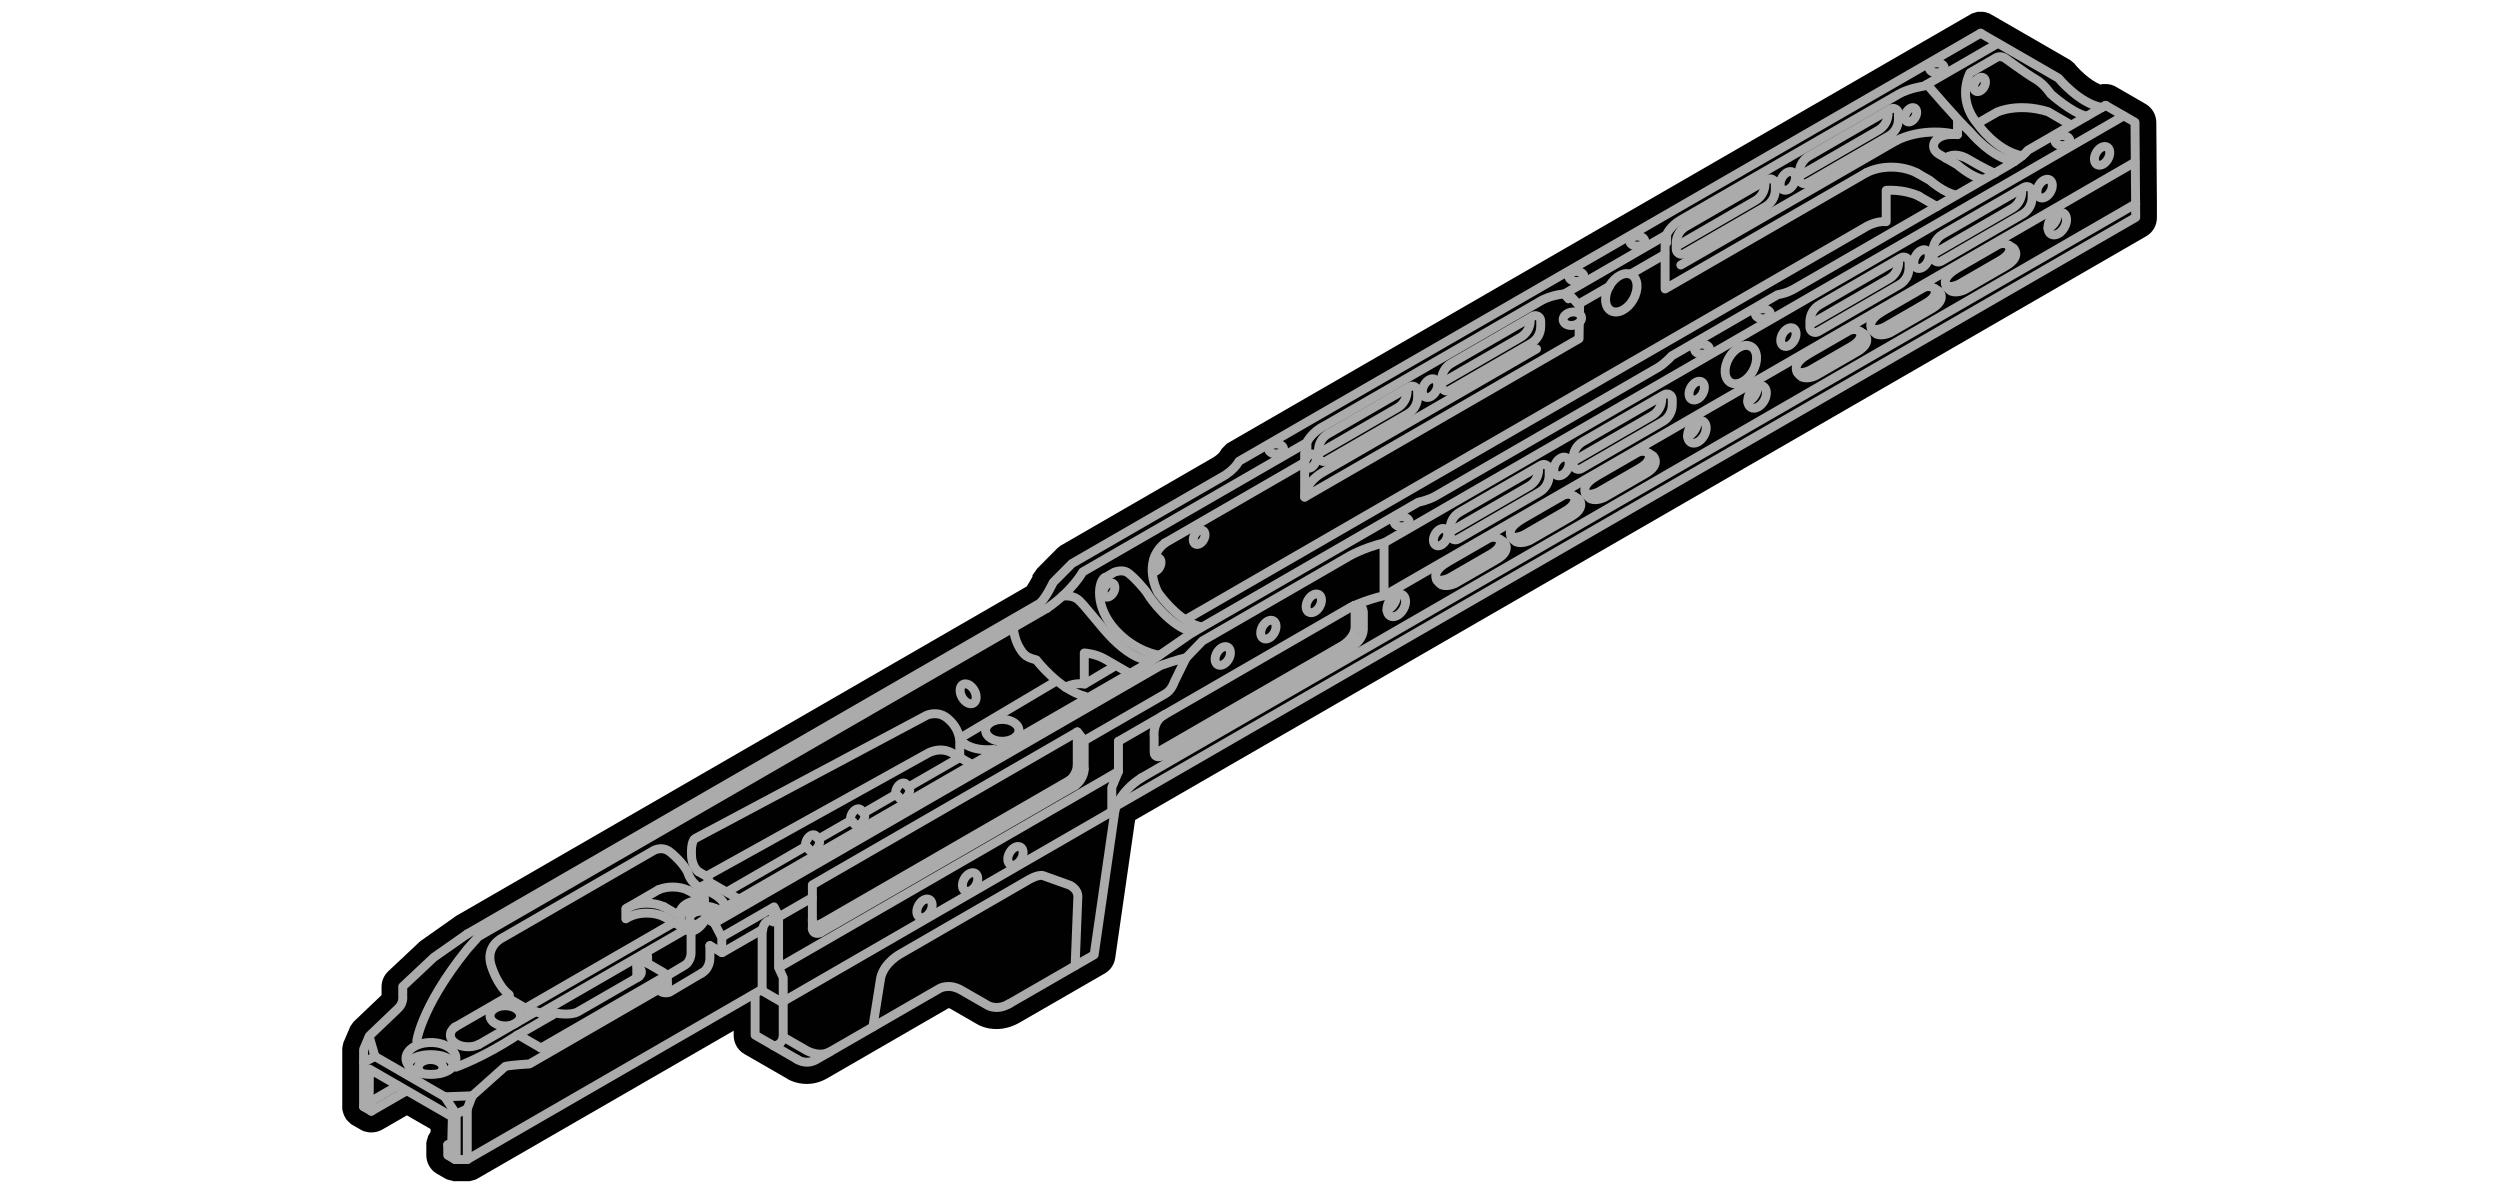 <?xml version="1.0" encoding="UTF-8"?>
<svg id="Layer_1" xmlns="http://www.w3.org/2000/svg" version="1.1" viewBox="0 0 210 100">
  <!-- Generator: Adobe Illustrator 29.0.0, SVG Export Plug-In . SVG Version: 2.1.0 Build 186)  -->
  <defs>
    <style>
      .st0 {
        fill: #010101;
      }

      .st1 {
        fill: none;
        stroke: #ababab;
        stroke-linecap: round;
        stroke-linejoin: round;
        stroke-width: .75px;
      }
    </style>
  </defs>
  <path class="st0" d="M38.05,99.2l-.11-.03c-.05,0-.11-.02-.17-.04-.06-.02-.25-.07-.25-.07l-.15-.08-.66-.38c-.56-.32-.9-.92-.9-1.56v-1.07l.03-.11c.01-.07.03-.12.04-.15.02-.06.03-.11.05-.16l.03-.13.21-.34v-.24s-1.99-1.15-1.99-1.15l-2.08,1.2c-.25.14-.52.22-.81.23h-.1s-.14,0-.14,0c-.15-.01-.28-.04-.4-.08l-.11-.02-.23-.12-.82-.47-.1-.1c-.07-.06-.14-.12-.2-.19l-.09-.1-.12-.2c-.04-.07-.09-.17-.13-.29-.04-.1-.05-.19-.07-.26l-.03-.11v-.21s0-4.93,0-4.93l.09-.45.59-1.38.27-.38,2.35-2.24v-.7c0-.5.21-.97.57-1.31l2.64-2.48.09-.07,2.82-1.99.03-.03.09-.05.11-.08.05-.02,47.78-27.59s.08-.1.11-.16c.16-.25.29-.5.39-.68v-.11l.4-.57,1.71-1.72.24-.19,12.86-7.43c.1-.06.16-.11.23-.16.16-.13.3-.28.36-.39l.09-.15.43-.44L165.63,1.14l.13-.04c.07-.03.16-.05.26-.08l.13-.03h.22c.11,0,.22,0,.33.02.11.02.21.05.27.08l.11.03.19.1,6.65,3.84.33.28.08.1.2.23c.16.17.39.4.66.63.42.36.86.64,1.24.8.04,0,.21-.04.21-.04,0,0,.18,0,.19,0,.19,0,.31.01.42.04l.09.02.1.04.13.04.2.11,2.46,1.42c.55.32.9.91.9,1.55l.05,6.66v.03s0,.2,0,.2v1.1c.01.64-.33,1.25-.89,1.57l-84.94,49.04-1.67,11.59c-.08.55-.4,1.03-.88,1.3l-7.16,4.13c-.61.35-1.28.54-1.93.54h0c-.89,0-1.49-.31-1.77-.49l-2.1-1.21s-.1-.05-.15-.06l-10.26,5.93c-.55.3-1.1.44-1.65.44-.91,0-1.54-.34-1.83-.54l-3.42-1.97c-.56-.32-.9-.92-.9-1.56v-.4l-21.64,12.49-.1.03c-.08.03-.16.05-.2.06l-.24.06h-.19s-1.21,0-1.21,0Z"/>
  <g>
    <g>
      <path class="st1" d="M169.88,18l-6.83,3.95c-.3.17-.68-.04-.68-.39v-.46c0-.59.31-1.13.82-1.42l6.83-3.95c.3-.17.68.04.68.39v.46c0,.59-.31,1.13-.82,1.42Z"/>
      <path class="st1" d="M169.83,15.93v.16c0,.59-.31,1.13-.82,1.42l-6.59,3.81"/>
    </g>
    <g>
      <path class="st1" d="M159.54,23.92l-6.83,3.95c-.3.17-.68-.04-.68-.39v-.46c0-.59.31-1.13.82-1.42l6.83-3.95c.3-.17.68.04.68.39v.46c0,.59-.31,1.13-.82,1.42Z"/>
      <path class="st1" d="M159.49,21.84v.16c0,.59-.31,1.13-.82,1.42l-6.59,3.81"/>
    </g>
    <g>
      <path class="st1" d="M139.65,35.42l-6.83,3.95c-.3.17-.68-.04-.68-.39v-.46c0-.59.31-1.13.82-1.42l6.83-3.95c.3-.17.68.04.68.39v.46c0,.59-.31,1.13-.82,1.42Z"/>
      <path class="st1" d="M139.59,33.34v.16c0,.59-.31,1.13-.82,1.42l-6.59,3.81"/>
    </g>
    <g>
      <ellipse class="st1" cx="172.81" cy="18.78" rx="1.03" ry=".68" transform="translate(70.14 159.05) rotate(-60)"/>
      <path class="st1" d="M172.85,17.88c.01.22-.05.49-.19.73-.16.28-.39.48-.62.57"/>
    </g>
    <g>
      <ellipse class="st1" cx="142.54" cy="36.27" rx="1.03" ry=".68" transform="translate(39.86 141.58) rotate(-60)"/>
      <path class="st1" d="M142.58,35.36c.01.22-.05.49-.19.73-.16.28-.39.48-.62.57"/>
    </g>
    <g>
      <ellipse class="st1" cx="117.28" cy="50.85" rx="1.03" ry=".68" transform="translate(14.61 126.99) rotate(-60)"/>
      <path class="st1" d="M117.32,49.94c.01.22-.05.49-.19.73-.16.28-.39.48-.62.57"/>
    </g>
    <ellipse class="st1" cx="121" cy="45.12" rx=".79" ry=".52" transform="translate(21.43 127.35) rotate(-60)"/>
    <path class="st1" d="M58.05,78.02v1.98s.04.78-.6,1.12l-1.39.83"/>
    <path class="st1" d="M58.94,81.74l-2.71,1.61s-.52.2-.95-.22"/>
    <path class="st1" d="M59.63,79.43v1.04s.04.88-.69,1.27"/>
    <path class="st1" d="M176.87,8.85l-6.53,3.77c-.4.55-1.64,1.26-1.64,1.26l-17.98,10.38c-.73.42-1.39.49-1.39.49l-8.9,5.14s-.59.65-1.15.98l-18.68,10.79c-.62.36-1.47.53-1.47.53l-19.03,10.99-3.6,2.48-37.19,21.47"/>
    <path class="st1" d="M99.64,52.02l56.97-32.89s.89-.6,1.83-.51v-2.63s1.43-.13,2.75.48"/>
    <polyline class="st1" points="132.68 26.36 132.69 25.49 135.19 24.05"/>
    <path class="st1" d="M129.07,29.31l-18.07,10.43c-1.42.9-1.41,2.02-1.41,2.02l23.05-13.31.02-1.29"/>
    <path class="st1" d="M156.79,14.5l-16.92,9.77v-3.71l.13-.17v-.69s.27-.7,1.19-1.23l18.33-10.58c.82-.47,2.09-.66,2.09-.66l6.18-3.57"/>
    <line class="st1" x1="159.29" y1="11.81" x2="141.19" y2="22.26"/>
    <path class="st1" d="M166.12,10.36l1.62-.93s1.7-.84,4.29-.05l1.8,1.04"/>
    <path class="st1" d="M60.01,77.54l37.48-21.64s1.46-.51,2.16-.66l1.35-1.4,12.26-7.08s1.09-.68,3.02-1.17l62.1-35.85"/>
    <line class="st1" x1="68.23" y1="75.4" x2="65.4" y2="77.03"/>
    <line class="st1" x1="59.57" y1="74.11" x2="58.8" y2="74.55"/>
    <line class="st1" x1="56.58" y1="77.51" x2="44.16" y2="84.68"/>
    <line class="st1" x1="67.66" y1="71.11" x2="61.06" y2="74.92"/>
    <line class="st1" x1="71.41" y1="68.95" x2="68.97" y2="70.35"/>
    <line class="st1" x1="75.16" y1="66.78" x2="72.64" y2="68.24"/>
    <path class="st1" d="M59.45,73.54l18.44-10.24s1.03-.65,2.1-.04l1.66.96"/>
    <polyline class="st1" points="76.37 66.08 80.62 63.63 80.62 62.02"/>
    <path class="st1" d="M90.31,81.12l.23-5.81c0-.65-.67-.95-.67-.95l-2.26-.81c-.48-.11-1.27.39-1.27.39l-10.68,6.17s-1.36.7-1.68,2.01l-.66,4.14"/>
    <line class="st1" x1="90.27" y1="66.01" x2="68.95" y2="78.32"/>
    <line class="st1" x1="89.87" y1="65.53" x2="68.95" y2="77.61"/>
    <path class="st1" d="M93.95,62.27l19.52-11.27s1.14-.58,2.81-.97l63.06-36.41"/>
    <polyline class="st1" points="93.39 68.18 93.39 66.15 93.95 64.8 65.44 81.26"/>
    <polyline class="st1" points="93.66 68.03 93.39 68.18 65.74 84.15"/>
    <path class="st1" d="M60.63,78.71l4.39-2.53.38.75v4.34l.39.86v4.98l1.81,1.04s1.06.72,2.08.22"/>
    <line class="st1" x1="64.02" y1="83.1" x2="39.25" y2="97.4"/>
    <path class="st1" d="M97.79,60.05c-1.02.59-.84,1.85-.84,1.85v1.25c0,.81,1.05.19,1.05.19l15.4-8.89s1.07-.58,1.12-1.56v-1.48s-.05-.75-.72-.56"/>
    <path class="st1" d="M96.97,63.3c.19-.07.34-.16.34-.16l15.4-8.89s1.07-.58,1.12-1.56v-1.48s-.01-.18-.1-.34"/>
    <line class="st1" x1="64.02" y1="78.09" x2="60.69" y2="80.01"/>
    <path class="st1" d="M40.19,87.76l4.83-2.79s.8.35,1.31.32"/>
    <line class="st1" x1="42.76" y1="83.66" x2="38.22" y2="86.28"/>
    <line class="st1" x1="57.56" y1="78.09" x2="45.4" y2="85.11"/>
    <line class="st1" x1="55.33" y1="74.73" x2="52.6" y2="76.31"/>
    <line class="st1" x1="54.14" y1="80.78" x2="53.5" y2="81.15"/>
    <path class="st1" d="M43.47,86.95l3.21-1.85s1.24.25,1.88-.12l5.12-2.95"/>
    <path class="st1" d="M56.06,82.68l-11.58,6.69s-1.57.09-2.04.21l-2.77,2.47-.42,1.1v4.25h-1.03"/>
    <line class="st1" x1="55.94" y1="81.97" x2="45.43" y2="88.04"/>
    <line class="st1" x1="34.08" y1="91.67" x2="31.19" y2="93.34"/>
    <line class="st1" x1="33.42" y1="91.2" x2="31.19" y2="92.49"/>
    <polyline class="st1" points="54.14 80.77 55.76 81.71 56.06 81.95 56.06 82.68"/>
    <line class="st1" x1="60.63" y1="80.01" x2="59.63" y2="79.43"/>
    <line class="st1" x1="58.05" y1="78.31" x2="56.23" y2="77.26"/>
    <line class="st1" x1="57.15" y1="76.96" x2="55.77" y2="76.16"/>
    <line class="st1" x1="59.16" y1="75.56" x2="57.82" y2="74.79"/>
    <polyline class="st1" points="57.15 77.44 58.16 78.02 58.46 77.73"/>
    <line class="st1" x1="56.19" y1="77.24" x2="55.77" y2="77"/>
    <polyline class="st1" points="38 93.82 37.94 96.35 37.61 96.16"/>
    <polyline class="st1" points="38 93.82 31.03 89.8 31.01 92.35 31.19 92.46 31.19 93.34 30.54 92.96"/>
    <polyline class="st1" points="38.23 97.4 37.61 97.04 37.61 96.16"/>
    <line class="st1" x1="45.4" y1="88.01" x2="43.6" y2="86.97"/>
    <line class="st1" x1="162.7" y1="17.35" x2="161.19" y2="16.48"/>
    <path class="st1" d="M166.37,2.79l6.55,3.78s1.74,2.13,3.65,2.46"/>
    <path class="st1" d="M176.87,8.85l2.47,1.42.06,7.99-85.61,49.43"/>
    <line class="st1" x1="44.82" y1="85.08" x2="42.78" y2="83.9"/>
    <path class="st1" d="M39.25,78.45l-2.81,1.97-2.61,2.45v.81s.08.56-.35.99l-2.46,2.35-.48,1.14v4.8"/>
    <path class="st1" d="M169.86,13.09c-2.19-.41-3.74-2.68-3.74-2.68-1.83-2.16-.63-4.3-.63-4.3l2.16-1.25s.28-.22.73,0c0,0,1.89,1.38,2.61,1.79s1.26,1.23,1.26,1.23c0,0,1.75,1.59,3.02,1.88"/>
    <path class="st1" d="M92.8,48.53l.81-.47s.61-.24,1.05,0,1.55,1.47,1.76,1.85,1.92,2.77,3.82,3.19"/>
    <path class="st1" d="M97.84,45.62l11.76-6.79"/>
    <path class="st1" d="M100.88,52.65c-1.59-.35-3.04-2.09-3.6-2.86,0,0-1.43-2.53.56-4.17"/>
    <line class="st1" x1="137.06" y1="22.97" x2="139.68" y2="21.46"/>
    <path class="st1" d="M87.95,51.1c2.16-1.49,3-3.06,3-3.06l18.8-10.85s.41-.88,1.47-1.4l18.08-10.44s.77-.53,2.12-.67l8.46-4.89"/>
    <path class="st1" d="M39.25,78.45l48.02-27.73c.49-.29,1.2-1.8,1.2-1.8l1.57-1.58,12.77-7.37s.83-.46,1.27-1.23L166.37,2.79"/>
    <path class="st1" d="M60.63,80.01v-1.27l-.63-1.21-.7-.4-.85.6c-.31-.1-.52-.32-.52-.56,0-.35.43-.63.96-.63.37,0,.69.14.85.34"/>
    <polyline class="st1" points="65.74 84.22 64.02 83.23 64.02 78.09"/>
    <ellipse class="st1" cx="84.19" cy="61.35" rx="1.4" ry=".92"/>
    <ellipse class="st1" cx="107.19" cy="37.71" rx=".63" ry=".42"/>
    <ellipse class="st1" cx="117.74" cy="43.83" rx=".63" ry=".42"/>
    <ellipse class="st1" cx="132.42" cy="23.22" rx=".63" ry=".42"/>
    <ellipse class="st1" cx="142.97" cy="29.33" rx=".63" ry=".42"/>
    <ellipse class="st1" cx="137.53" cy="20.25" rx=".63" ry=".42"/>
    <ellipse class="st1" cx="148.08" cy="26.36" rx=".63" ry=".42"/>
    <ellipse class="st1" cx="162.69" cy="5.7" rx=".63" ry=".42"/>
    <ellipse class="st1" cx="173.24" cy="11.81" rx=".63" ry=".42"/>
    <path class="st1" d="M164.43,10.04v1.26h-.55c-.81,0-1.46.43-1.46.96,0,.32.23.59.59.77l1.42.82s1.16,1.02,2.11,1.2"/>
    <path class="st1" d="M161.04,14.54l1.08.62s1.16,1.02,2.11,1.2"/>
    <path class="st1" d="M156.79,14.5c.58-.29,1.3-.46,2.09-.46s1.57.19,2.17.5"/>
    <ellipse class="st1" cx="42.44" cy="85.33" rx="1.28" ry=".85"/>
    <path class="st1" d="M55.77,77c-.41-.19-.9-.3-1.44-.3-.69,0-1.31.18-1.76.48v-.83c.45-.3,1.07-.48,1.76-.48.54,0,1.04.11,1.44.3"/>
    <path class="st1" d="M55.33,74.73c.34-.14.75-.22,1.18-.22.49,0,.94.1,1.31.28"/>
    <path class="st1" d="M57.15,76.49v.95"/>
    <path class="st1" d="M59.16,74.77v.88"/>
    <path class="st1" d="M60.39,76.45c-.36-.22-.84-.35-1.36-.35-.86,0-1.6.36-1.88.87"/>
    <path class="st1" d="M57.15,76.49c.19-.5.88-.86,1.69-.86.11,0,.22,0,.32.02"/>
    <path class="st1" d="M40.17,87.76c-.24.11-.53.17-.84.17-.83,0-1.5-.44-1.5-.99,0-.26.15-.49.39-.67"/>
    <path class="st1" d="M53.67,82.02c.13-.1.21-.24.21-.38,0-.2-.16-.38-.39-.49v.98"/>
    <path class="st1" d="M35.41,90.14c-.17-.12-.28-.28-.28-.46,0-.38.47-.68,1.04-.68s1.04.31,1.04.68c0,.19-.11.36-.3.48"/>
    <ellipse class="st1" cx="36.18" cy="89.42" rx="1.86" ry=".83"/>
    <path class="st1" d="M34.27,89.43c-.11-.16-.17-.34-.17-.52,0-.74.94-1.34,2.1-1.34s2.1.6,2.1,1.34c0,.18-.06.36-.16.52"/>
    <g>
      <ellipse class="st1" cx="147.6" cy="33.34" rx="1.03" ry=".68" transform="translate(44.92 144.49) rotate(-60)"/>
      <path class="st1" d="M147.63,32.44c.01.22-.05.49-.19.73-.16.28-.39.48-.62.57"/>
    </g>
    <path class="st1" d="M95.88,65.34c-1.83,1.16-2.24,2.67-2.21,2.65l-1.76,12.21-7.16,4.13"/>
    <path class="st1" d="M179.4,17.12l-83.52,48.22"/>
    <g>
      <path class="st1" d="M151.88,29.76l3.45-1.99s.41-.21.78,0l.51.3s.71.71-.62,1.48l-3.45,1.99s-.64.34-1.17.14c0,0-1.41-.81.51-1.92Z"/>
      <path class="st1" d="M156.26,27.86c.11.27.11.75-.77,1.25l-3.45,1.99s-.56.3-1.07.17"/>
    </g>
    <g>
      <path class="st1" d="M158.14,26.15l3.45-1.99s.41-.21.78,0l.51.3s.71.71-.62,1.48l-3.45,1.99s-.64.34-1.17.14c0,0-1.41-.81.51-1.92Z"/>
      <path class="st1" d="M162.52,24.24c.11.27.11.75-.77,1.25l-3.45,1.99s-.56.3-1.07.17"/>
    </g>
    <g>
      <path class="st1" d="M164.4,22.54l3.45-1.99s.41-.21.78,0l.51.3s.71.71-.62,1.48l-3.45,1.99s-.64.34-1.17.14c0,0-1.41-.81.51-1.92Z"/>
      <path class="st1" d="M168.78,20.63c.11.27.11.75-.77,1.25l-3.45,1.99s-.56.3-1.07.17"/>
    </g>
    <g>
      <path class="st1" d="M121.6,47.21l3.45-1.99s.41-.21.78,0l.51.3s.71.71-.62,1.48l-3.45,1.99s-.64.34-1.17.14c0,0-1.41-.81.51-1.92Z"/>
      <path class="st1" d="M125.98,45.3c.11.27.11.75-.77,1.25l-3.45,1.99s-.56.3-1.07.17"/>
    </g>
    <g>
      <path class="st1" d="M127.86,43.6l3.45-1.99s.41-.21.78,0l.51.3s.71.71-.62,1.48l-3.45,1.99s-.64.34-1.17.14c0,0-1.41-.81.51-1.92Z"/>
      <path class="st1" d="M132.24,41.69c.11.27.11.75-.77,1.25l-3.45,1.99s-.56.3-1.07.17"/>
    </g>
    <g>
      <path class="st1" d="M134.12,39.99l3.45-1.99s.41-.21.78,0l.51.3s.71.71-.62,1.48l-3.45,1.99s-.64.34-1.17.14c0,0-1.41-.81.51-1.92Z"/>
      <path class="st1" d="M138.5,38.08c.11.27.11.75-.77,1.25l-3.45,1.99s-.56.3-1.07.17"/>
    </g>
    <path class="st1" d="M66.93,88.97s.72.53,1.6.06l10.36-5.98s.78-.49,1.85.12l2.16,1.24s.77.54,1.84-.08"/>
    <polyline class="st1" points="66.93 88.97 63.43 86.95 63.43 83.55"/>
    <path class="st1" d="M35.02,87.4c-.06.39.16-2.62,4.23-7.67l.93-1.05,47.76-27.58"/>
    <line class="st1" x1="80.62" y1="62.02" x2="88.58" y2="57.3"/>
    <line class="st1" x1="91.13" y1="57.45" x2="93.47" y2="56.06"/>
    <path class="st1" d="M83.47,62.95c-1.43.15-2.73-.31-2.92-1.14s-.83-1.35-.83-1.35c-.84-.85-1.87-.38-1.87-.38l-19.47,10.36s-.37.18-.29,1.5c0,0,.03.82.56,1.27"/>
    <polyline class="st1" points="58.65 73.21 59.5 73.7 59.5 74.05 62.05 75.52"/>
    <path class="st1" d="M38.3,89.64s2.32-.81,5.17-2.7"/>
    <path class="st1" d="M42.77,83.9v-.35c-1.02-.76-1.51-2.45-1.51-2.45-.52-1.67.96-2.33.96-2.33l12.54-7.24s.77-.58,1.57.07c0,0,1.2.97,1.5,1.84,0,0,.17.62.92,1.12,0,0,1.47.45,2,1.22,0,0,.12.33.09.47"/>
    <path class="st1" d="M85.16,53.05s.1.73.48,1.37.62.81,1.41,1.01c0,0,1.9,2.5,4.11,3.07"/>
    <path class="st1" d="M159.29,11.81c.91-.45,2.04-.72,3.26-.72.66,0,1.29.08,1.87.22"/>
    <ellipse class="st1" cx="146.23" cy="30.63" rx="1.74" ry="1.15" transform="translate(46.59 141.95) rotate(-60)"/>
    <ellipse class="st1" cx="136.19" cy="24.6" rx="1.74" ry="1.15" transform="translate(46.79 130.24) rotate(-60)"/>
    <ellipse class="st1" cx="100.73" cy="45.13" rx=".65" ry=".43" transform="translate(11.28 109.8) rotate(-60)"/>
    <ellipse class="st1" cx="81.32" cy="58.27" rx=".59" ry=".9" transform="translate(-18.05 46.74) rotate(-29)"/>
    <g>
      <line class="st1" x1="67.87" y1="71.23" x2="67.69" y2="71.13"/>
      <line class="st1" x1="68.8" y1="70.46" x2="68.62" y2="70.35"/>
      <path class="st1" d="M67.7,71.13c-.07-.16-.04-.4.09-.62.18-.31.49-.47.69-.35.07.04.12.11.14.19"/>
      <path class="st1" d="M68.8,70.46c.08.16.06.42-.07.65-.18.31-.49.47-.69.35-.08-.05-.13-.13-.15-.22"/>
    </g>
    <g>
      <line class="st1" x1="71.66" y1="69.06" x2="71.48" y2="68.95"/>
      <line class="st1" x1="72.58" y1="68.29" x2="72.4" y2="68.18"/>
      <path class="st1" d="M71.48,68.95c-.07-.16-.04-.4.09-.62.18-.31.49-.47.69-.35.07.04.12.11.14.19"/>
      <path class="st1" d="M72.59,68.29c.08.16.06.42-.07.65-.18.31-.49.47-.69.35-.08-.05-.13-.13-.15-.22"/>
    </g>
    <g>
      <line class="st1" x1="75.44" y1="66.89" x2="75.26" y2="66.78"/>
      <line class="st1" x1="76.37" y1="66.11" x2="76.19" y2="66.01"/>
      <path class="st1" d="M75.27,66.78c-.07-.16-.04-.4.09-.62.18-.31.49-.47.69-.35.07.04.12.11.14.19"/>
      <path class="st1" d="M76.37,66.11c.08.16.06.42-.07.65-.18.31-.49.47-.69.35-.08-.05-.13-.13-.15-.22"/>
    </g>
    <ellipse class="st1" cx="166.29" cy="7.09" rx=".65" ry=".43" transform="translate(77 147.56) rotate(-60)"/>
    <ellipse class="st1" cx="160.5" cy="9.64" rx=".65" ry=".43" transform="translate(71.91 143.82) rotate(-60)"/>
    <ellipse class="st1" cx="110.08" cy="38.73" rx=".65" ry=".43" transform="translate(21.5 114.7) rotate(-60)"/>
    <path class="st1" d="M96.94,46.93c.14-.1.3-.12.42-.05.2.12.22.46.05.77-.16.27-.41.42-.61.38"/>
    <ellipse class="st1" cx="93.15" cy="49.56" rx=".65" ry=".43" transform="translate(3.66 105.45) rotate(-60)"/>
    <ellipse class="st1" cx="150.22" cy="28.32" rx=".85" ry=".56" transform="translate(50.59 144.25) rotate(-60)"/>
    <ellipse class="st1" cx="161.41" cy="21.76" rx=".85" ry=".56" transform="translate(61.86 150.67) rotate(-60)"/>
    <g>
      <path class="st1" d="M158.65,11.43l-6.83,3.95c-.3.17-.68-.04-.68-.39v-.46c0-.59.31-1.13.82-1.42l6.83-3.95c.3-.17.68.04.68.39v.46c0,.59-.31,1.13-.82,1.42Z"/>
      <path class="st1" d="M158.6,9.36v.16c0,.59-.31,1.13-.82,1.42l-6.59,3.81"/>
    </g>
    <g>
      <path class="st1" d="M148.31,17.35l-6.83,3.95c-.3.17-.68-.04-.68-.39v-.46c0-.59.31-1.13.82-1.42l6.83-3.95c.3-.17.68.04.68.39v.46c0,.59-.31,1.13-.82,1.42Z"/>
      <path class="st1" d="M148.26,15.28v.16c0,.59-.31,1.13-.82,1.42l-6.59,3.81"/>
    </g>
    <ellipse class="st1" cx="150.18" cy="15.19" rx=".85" ry=".56" transform="translate(61.93 137.66) rotate(-60)"/>
    <g>
      <path class="st1" d="M128.6,28.84l-6.83,3.95c-.3.17-.68-.04-.68-.39v-.46c0-.59.31-1.13.82-1.42l6.83-3.95c.3-.17.68.04.68.39v.46c0,.59-.31,1.13-.82,1.42Z"/>
      <path class="st1" d="M128.54,26.76v.16c0,.59-.31,1.13-.82,1.42l-6.59,3.81"/>
    </g>
    <g>
      <path class="st1" d="M118.26,34.76l-6.83,3.95c-.3.17-.68-.04-.68-.39v-.46c0-.59.31-1.13.82-1.42l6.83-3.95c.3-.17.68.04.68.39v.46c0,.59-.31,1.13-.82,1.42Z"/>
      <path class="st1" d="M118.2,32.68v.16c0,.59-.31,1.13-.82,1.42l-6.59,3.81"/>
    </g>
    <ellipse class="st1" cx="120.12" cy="32.6" rx=".85" ry=".56" transform="translate(31.83 120.33) rotate(-60)"/>
    <g>
      <path class="st1" d="M129.31,41.34l-6.83,3.95c-.3.17-.68-.04-.68-.39v-.46c0-.59.31-1.13.82-1.42l6.83-3.95c.3-.17.68.04.68.39v.46c0,.59-.31,1.13-.82,1.42Z"/>
      <path class="st1" d="M129.25,39.26v.16c0,.59-.31,1.13-.82,1.42l-6.59,3.81"/>
    </g>
    <ellipse class="st1" cx="131.17" cy="39.18" rx=".85" ry=".56" transform="translate(31.65 133.19) rotate(-60)"/>
    <ellipse class="st1" cx="171.75" cy="15.85" rx=".85" ry=".56" transform="translate(72.15 156.66) rotate(-60)"/>
    <ellipse class="st1" cx="176.58" cy="13.09" rx=".85" ry=".56" transform="translate(76.95 159.47) rotate(-60)"/>
    <ellipse class="st1" cx="142.52" cy="32.82" rx=".85" ry=".56" transform="translate(42.84 139.83) rotate(-60)"/>
    <ellipse class="st1" cx="132.08" cy="26.78" rx=".78" ry=".56" transform="translate(-2.68 25.17) rotate(-10.78)"/>
    <ellipse class="st1" cx="102.71" cy="55.1" rx=".85" ry=".56" transform="translate(3.64 116.5) rotate(-60)"/>
    <ellipse class="st1" cx="106.54" cy="52.89" rx=".85" ry=".56" transform="translate(7.47 118.71) rotate(-60)"/>
    <ellipse class="st1" cx="110.36" cy="50.69" rx=".85" ry=".56" transform="translate(11.28 120.91) rotate(-60)"/>
    <ellipse class="st1" cx="77.66" cy="76.3" rx=".85" ry=".56" transform="translate(-27.25 105.41) rotate(-60)"/>
    <path class="st1" d="M68.95,78.32c-.18.1-.36.12-.51.04-.12-.07-.19-.2-.21-.36"/>
    <path class="st1" d="M68.95,77.61c-.18.1-.36.12-.51.04-.12-.07-.19-.2-.21-.36"/>
    <path class="st1" d="M64.07,78.11c0-.13.04-.28.12-.43.17-.3.48-.45.67-.34.04.02.07.05.09.09"/>
    <ellipse class="st1" cx="81.49" cy="74.09" rx=".85" ry=".56" transform="translate(-23.42 107.62) rotate(-60)"/>
    <ellipse class="st1" cx="85.3" cy="71.89" rx=".85" ry=".56" transform="translate(-19.61 109.82) rotate(-60)"/>
    <path class="st1" d="M90.49,64.36c-.02.22-.1.47-.23.7-.11.19-.24.35-.39.47"/>
    <path class="st1" d="M91.07,64.61c0,.25-.08.53-.24.8s-.35.47-.56.6"/>
    <path class="st1" d="M65.79,87.1s-.06.71-.82.74"/>
    <line class="st1" x1="64.96" y1="77.43" x2="64.96" y2="76.25"/>
    <line class="st1" x1="91.07" y1="62.21" x2="91.07" y2="64.59"/>
    <line class="st1" x1="90.49" y1="61.48" x2="90.49" y2="64.34"/>
    <polyline class="st1" points="38.32 97.4 38.32 93.58 39.25 93.15 38.32 93.58 37.36 92.13 31.5 88.74 31.03 87.15"/>
    <line class="st1" x1="37.36" y1="92.13" x2="39.67" y2="92.05"/>
    <line class="st1" x1="31.5" y1="88.74" x2="30.54" y2="89.24"/>
    <path class="st1" d="M58.05,78.21s.65.05,1.25-1.08"/>
    <polyline class="st1" points="54.4 80.92 54.4 80.32 54.14 80.07"/>
    <line class="st1" x1="93.95" y1="62.27" x2="93.95" y2="64.8"/>
    <path class="st1" d="M161.87,7.09s2.66,3.1,3.61,3.98c0,0,1.82,2.23,3.74,2.49"/>
    <path class="st1" d="M163.43,13.28s.7-.62,1.91.1c0,0,1.43.85,2.23,1.17"/>
    <path class="st1" d="M99.64,55.24l-1,2.04s-.21.68-.72.98l-6.84,3.95-.58-.73-22.26,12.85v3.68"/>
    <path class="st1" d="M89.24,50.08s.74-.13,1.26.24,1.96,2.35,2.98,3.36,2.15,1.77,3.23,1.84"/>
    <path class="st1" d="M97.39,55.04s-1.99-.24-3.72-2.16c-1.75-1.94-1.42-4.03-.88-4.36"/>
    <polyline class="st1" points="109.59 41.75 109.59 38.07 109.78 37.85 109.78 37.18"/>
    <polyline class="st1" points="131.41 24.68 131.75 25.1 132.03 24.97 132.63 25.64"/>
    <line class="st1" x1="116.26" y1="45.6" x2="116.26" y2="50.03"/>
    <path class="st1" d="M89.49,57.73s.71-.41,1.59-.27v-2.61s.93.05,1.71.5l1.99,1.15"/>
  </g>
</svg>
